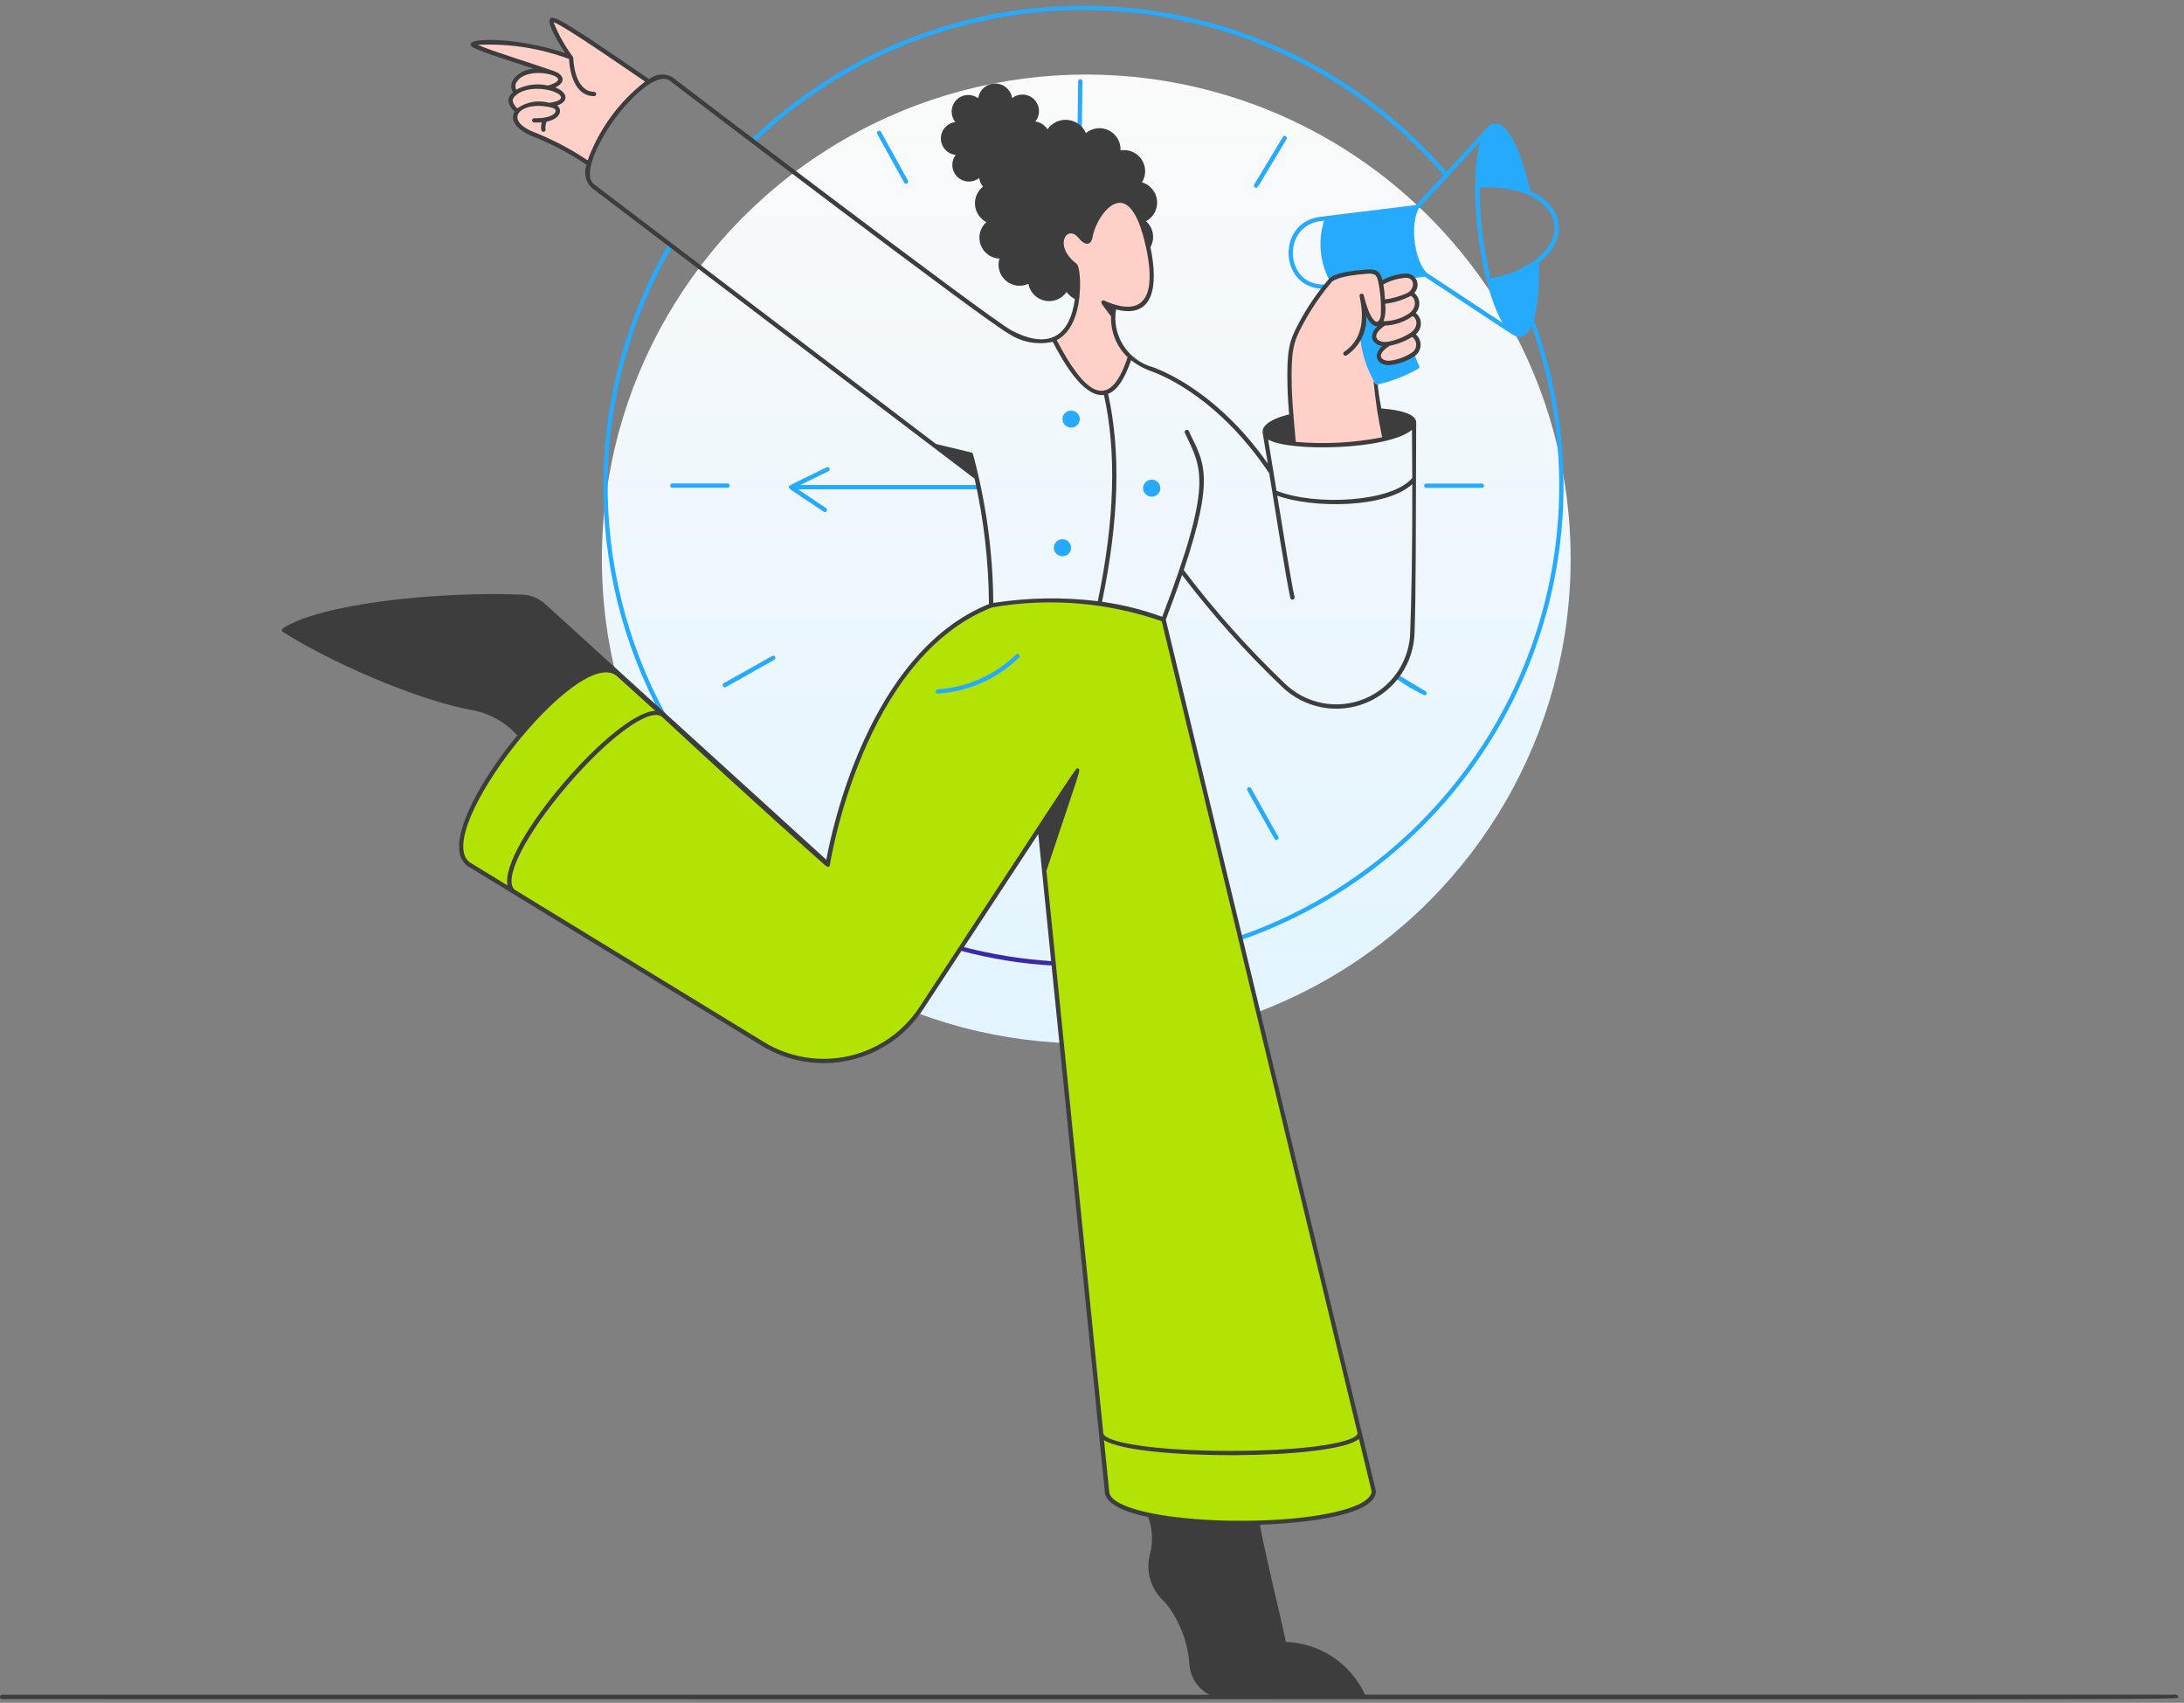 <?xml version="1.0" encoding="UTF-8"?> <svg xmlns="http://www.w3.org/2000/svg" width="381" height="297" viewBox="0 0 381 297" fill="none"><rect x="0" y="0" width="381" height="297" fill="#808080" stroke="none"/> <circle cx="189.5" cy="97.5" r="84.5" fill="url(#paint0_linear_499_76)"></circle> <path d="M188.715 23.885L188.835 14.195C188.836 14.146 188.827 14.097 188.808 14.051C188.79 14.005 188.762 13.964 188.728 13.928C188.693 13.893 188.652 13.865 188.607 13.846C188.561 13.826 188.513 13.816 188.463 13.815C188.364 13.815 188.269 13.854 188.198 13.923C188.127 13.992 188.086 14.086 188.083 14.185L187.963 23.875C187.962 23.975 188 24.071 188.07 24.143C188.139 24.214 188.234 24.255 188.334 24.256C188.434 24.258 188.53 24.219 188.602 24.15C188.673 24.08 188.714 23.985 188.715 23.885V23.885Z" fill="#26AAFD"></path> <path d="M158.051 32.028C158.117 32.028 158.181 32.011 158.237 31.978C158.294 31.945 158.341 31.899 158.374 31.843C158.408 31.786 158.425 31.722 158.426 31.657C158.427 31.591 158.411 31.527 158.379 31.47L153.689 22.99C153.641 22.904 153.56 22.84 153.464 22.813C153.369 22.786 153.267 22.798 153.18 22.846C153.093 22.894 153.029 22.974 153.001 23.069C152.973 23.164 152.984 23.267 153.031 23.354C158.137 32.588 157.735 32.028 158.051 32.028Z" fill="#26AAFD"></path> <path d="M117.259 85.071H126.949C127.045 85.064 127.134 85.022 127.199 84.952C127.264 84.882 127.3 84.79 127.3 84.694C127.3 84.599 127.264 84.507 127.199 84.437C127.134 84.367 127.045 84.324 126.949 84.317H117.259C117.164 84.324 117.075 84.367 117.01 84.437C116.945 84.507 116.909 84.599 116.909 84.694C116.909 84.79 116.945 84.882 117.01 84.952C117.075 85.022 117.164 85.064 117.259 85.071V85.071Z" fill="#26AAFD"></path> <path d="M126.451 119.865C126.651 119.865 126.205 120.065 135.085 115.065C135.172 115.017 135.236 114.935 135.263 114.839C135.29 114.743 135.278 114.64 135.229 114.553C135.18 114.466 135.099 114.402 135.003 114.375C134.907 114.348 134.804 114.361 134.717 114.409L126.267 119.153C126.192 119.193 126.133 119.257 126.098 119.335C126.064 119.413 126.057 119.5 126.078 119.582C126.099 119.664 126.148 119.737 126.215 119.789C126.283 119.84 126.366 119.867 126.451 119.865V119.865Z" fill="#26AAFD"></path> <path d="M222.667 146.5C222.733 146.5 222.797 146.483 222.854 146.45C222.911 146.418 222.959 146.371 222.992 146.314C223.025 146.257 223.043 146.193 223.043 146.127C223.044 146.062 223.027 145.997 222.995 145.94L218.253 137.488C218.204 137.401 218.123 137.337 218.027 137.31C217.931 137.283 217.828 137.295 217.741 137.344C217.654 137.393 217.59 137.474 217.563 137.57C217.536 137.666 217.548 137.769 217.597 137.856C222.757 147.058 222.353 146.5 222.667 146.5Z" fill="#26AAFD"></path> <path d="M248.507 121.279C248.59 121.28 248.67 121.253 248.736 121.204C248.802 121.154 248.85 121.084 248.873 121.005C248.895 120.926 248.891 120.841 248.862 120.764C248.832 120.687 248.777 120.622 248.707 120.579L243.919 117.699C243.877 117.674 243.83 117.657 243.781 117.65C243.732 117.642 243.682 117.645 243.634 117.657C243.586 117.669 243.541 117.69 243.501 117.719C243.461 117.749 243.428 117.786 243.402 117.828C243.377 117.871 243.36 117.918 243.353 117.967C243.345 118.016 243.348 118.065 243.36 118.114C243.372 118.162 243.393 118.207 243.422 118.246C243.452 118.286 243.489 118.32 243.531 118.345C245.106 119.458 246.771 120.44 248.507 121.279V121.279Z" fill="#26AAFD"></path> <path d="M248.813 85.092H258.505C258.605 85.092 258.7 85.052 258.771 84.982C258.841 84.911 258.881 84.816 258.881 84.716C258.881 84.616 258.841 84.52 258.771 84.45C258.7 84.379 258.605 84.34 258.505 84.34H248.813C248.713 84.34 248.618 84.379 248.547 84.45C248.477 84.52 248.437 84.616 248.437 84.716C248.437 84.816 248.477 84.911 248.547 84.982C248.618 85.052 248.713 85.092 248.813 85.092V85.092Z" fill="#26AAFD"></path> <path d="M219.125 32.75C219.431 32.75 219.013 33.286 224.445 24.264C224.494 24.178 224.508 24.077 224.483 23.982C224.459 23.887 224.398 23.805 224.313 23.754C224.229 23.703 224.128 23.688 224.032 23.71C223.937 23.733 223.854 23.793 223.801 23.876L218.801 32.178C218.767 32.235 218.748 32.3 218.748 32.367C218.747 32.434 218.764 32.5 218.797 32.558C218.83 32.616 218.877 32.665 218.935 32.698C218.993 32.732 219.058 32.75 219.125 32.75Z" fill="#26AAFD"></path> <path d="M144.197 81.505C144.287 81.461 144.39 81.455 144.485 81.487C144.579 81.519 144.657 81.588 144.701 81.677C144.745 81.767 144.752 81.871 144.72 81.965C144.687 82.059 144.619 82.137 144.529 82.181L139.615 84.595H170.613C170.713 84.595 170.809 84.635 170.879 84.706C170.95 84.776 170.989 84.872 170.989 84.971C170.989 85.071 170.95 85.167 170.879 85.237C170.809 85.308 170.713 85.347 170.613 85.347H139.233L144.115 88.617C144.156 88.645 144.192 88.68 144.219 88.722C144.246 88.763 144.266 88.809 144.275 88.858C144.285 88.906 144.285 88.956 144.275 89.005C144.265 89.053 144.246 89.099 144.218 89.14C144.191 89.181 144.155 89.217 144.114 89.244C144.073 89.272 144.027 89.291 143.978 89.3C143.93 89.31 143.88 89.31 143.831 89.3C143.782 89.29 143.736 89.271 143.695 89.243C137.295 84.969 137.603 85.257 137.621 84.947C137.639 84.637 137.371 84.843 144.197 81.505Z" fill="#26AAFD"></path> <path d="M252.613 30.296C245.205 21.635 236.107 14.578 225.875 9.557C215.644 4.537 204.495 1.659 193.112 1.099C181.729 0.539 170.351 2.31 159.677 6.303C149.002 10.295 139.255 16.425 131.033 24.317C130.961 24.387 130.919 24.481 130.917 24.581C130.915 24.681 130.952 24.777 131.021 24.849C131.09 24.922 131.185 24.963 131.285 24.966C131.385 24.968 131.481 24.93 131.553 24.861C139.701 17.04 149.36 10.964 159.939 7.008C170.518 3.051 181.793 1.296 193.074 1.85C204.355 2.405 215.404 5.258 225.544 10.233C235.683 15.209 244.7 22.202 252.041 30.785C252.106 30.861 252.199 30.908 252.298 30.916C252.398 30.924 252.496 30.892 252.572 30.826C252.648 30.762 252.695 30.669 252.703 30.57C252.71 30.47 252.678 30.371 252.613 30.296V30.296Z" fill="#26AAFD"></path> <path d="M216.507 163.954C227.035 160.278 236.725 154.54 245.01 147.076C253.296 139.612 260.01 130.572 264.761 120.483C269.513 110.395 272.206 99.46 272.682 88.319C273.159 77.178 271.411 66.053 267.539 55.596C267.501 55.507 267.431 55.436 267.342 55.398C267.253 55.36 267.153 55.357 267.062 55.391C266.972 55.425 266.898 55.492 266.855 55.579C266.813 55.666 266.806 55.766 266.835 55.858C270.673 66.222 272.406 77.246 271.934 88.288C271.462 99.329 268.793 110.166 264.084 120.164C259.376 130.162 252.721 139.122 244.51 146.519C236.299 153.915 226.695 159.601 216.261 163.244C216.171 163.279 216.098 163.348 216.057 163.436C216.016 163.525 216.011 163.625 216.043 163.717C216.075 163.809 216.141 163.885 216.227 163.929C216.314 163.973 216.414 163.982 216.507 163.954Z" fill="#26AAFD"></path> <path d="M183.801 168.415C183.851 168.417 183.9 168.408 183.946 168.391C183.992 168.373 184.034 168.347 184.07 168.313C184.106 168.279 184.135 168.238 184.155 168.193C184.176 168.148 184.187 168.1 184.188 168.05C184.19 168.001 184.181 167.952 184.164 167.906C184.146 167.859 184.12 167.817 184.086 167.781C184.052 167.745 184.011 167.716 183.966 167.696C183.921 167.676 183.873 167.665 183.823 167.663C178.367 167.331 172.958 166.46 167.673 165.063C167.577 165.037 167.474 165.05 167.387 165.099C167.3 165.149 167.236 165.231 167.209 165.327C167.183 165.424 167.196 165.527 167.245 165.614C167.295 165.701 167.377 165.765 167.473 165.791C172.81 167.231 178.282 168.111 183.801 168.415V168.415Z" fill="#3B29AB"></path> <path d="M116.137 124.63C109.297 112.059 105.811 97.939 106.014 83.629C106.217 69.32 110.102 55.303 117.295 42.932C117.346 42.846 117.36 42.743 117.334 42.646C117.309 42.55 117.246 42.467 117.16 42.417C117.074 42.366 116.971 42.352 116.875 42.377C116.778 42.403 116.696 42.465 116.645 42.552C109.387 55.036 105.467 69.179 105.262 83.618C105.058 98.057 108.576 112.305 115.477 124.99C115.526 125.075 115.607 125.137 115.701 125.164C115.796 125.191 115.897 125.179 115.983 125.132C116.069 125.085 116.134 125.006 116.162 124.912C116.191 124.818 116.182 124.717 116.137 124.63V124.63Z" fill="#26AAFD"></path> <path d="M82.599 7.899C85.325 9.235 93.093 11.499 96.399 12.711C91.999 11.311 88.287 13.977 89.973 16.165C88.511 17.221 89.057 18.439 90.293 19.393C90.148 19.547 90.037 19.729 89.968 19.929C89.899 20.129 89.874 20.341 89.893 20.551C90.259 23.541 94.751 23.047 102.767 28.587C104.69 22.842 108.347 17.834 113.235 14.253C108.863 11.293 96.715 2.771 96.273 3.481C95.763 4.303 98.973 9.131 99.553 9.997C90.123 6.551 81.213 7.219 82.599 7.899Z" fill="#FFD0C7"></path> <path d="M241.467 56.397C241.22 56.383 240.976 56.336 240.741 56.259C241.717 55.295 241.163 50.659 240.903 49.411C241.739 48.935 244.575 47.633 245.975 48.191C246.234 48.33 246.454 48.532 246.613 48.779C246.771 49.027 246.864 49.311 246.882 49.604C246.899 49.897 246.841 50.19 246.714 50.455C246.586 50.719 246.392 50.947 246.151 51.115C246.447 51.302 246.695 51.556 246.874 51.857C247.053 52.158 247.158 52.497 247.18 52.846C247.202 53.196 247.141 53.545 247.001 53.867C246.861 54.188 246.648 54.471 246.377 54.693C247.817 55.233 247.843 57.233 246.347 58.317C246.666 58.492 246.933 58.748 247.121 59.06C247.309 59.371 247.411 59.727 247.416 60.091C247.421 60.455 247.33 60.814 247.151 61.13C246.973 61.447 246.713 61.711 246.399 61.895C245.305 62.592 244.08 63.056 242.799 63.259C240.701 63.591 239.249 61.781 242.199 59.971C239.987 60.323 238.335 58.451 241.467 56.397Z" fill="#FFD0C7"></path> <path d="M241.543 76.557C236.33 77.617 230.99 77.905 225.693 77.413C225.515 74.729 225.039 70.613 224.965 67.353C224.821 61.089 225.265 59.541 226.881 56.539C228.374 53.736 230.185 51.113 232.277 48.723C234.164 47.838 236.221 47.376 238.305 47.367C240.349 47.167 240.597 47.967 240.905 49.405C241.22 51.201 241.345 53.025 241.277 54.847C241.205 56.703 239.249 58.415 237.527 51.581C238.055 53.596 238.075 55.711 237.585 57.735C237.703 60.755 238.535 63.704 240.013 66.339C239.737 67.855 241.305 74.429 241.543 76.557Z" fill="#FFD0C7"></path> <path d="M237.679 57.378C238.062 55.461 238.01 53.482 237.525 51.588C238.751 56.43 240.039 56.958 240.741 56.26C240.995 56.341 241.257 56.389 241.523 56.402C238.209 58.52 240.029 60.402 242.323 59.95C239.197 61.786 240.667 63.596 242.795 63.26C243.949 63.077 245.06 62.684 246.071 62.1C246.071 62.068 246.051 62.036 246.043 62.002C246.015 61.906 246.026 61.803 246.074 61.716C246.122 61.628 246.203 61.563 246.298 61.535C246.394 61.507 246.497 61.518 246.585 61.566C246.672 61.614 246.737 61.694 246.765 61.79C247.325 63.718 247.901 63.95 247.449 64.276C245.205 65.569 242.777 66.513 240.249 67.076C240.188 67.076 240.128 67.061 240.074 67.032C240.02 67.004 239.974 66.962 239.939 66.912C238.277 64.142 237.339 60.998 237.213 57.77C237.208 57.711 237.218 57.651 237.241 57.596C237.264 57.541 237.3 57.492 237.345 57.454C237.391 57.416 237.445 57.389 237.503 57.375C237.561 57.362 237.622 57.363 237.679 57.378V57.378Z" fill="#26AAFD"></path> <path d="M230.353 37.809L247.013 35.764L259.233 22.465C259.392 22.227 259.599 22.023 259.839 21.867C260.08 21.711 260.35 21.605 260.633 21.558C263.325 21.23 265.633 27.372 266.933 33.3C272.945 36.008 273.661 41.737 268.471 45.825C268.571 49.288 268.427 58.755 264.995 58.755C264.231 58.755 265.263 59.285 248.545 48.255L246.013 48.566C245.951 48.572 245.889 48.563 245.831 48.541C245.633 48.465 245.421 48.432 245.209 48.446C243.749 48.536 242.333 48.98 241.081 49.737C241.028 49.768 240.969 49.785 240.908 49.787C240.847 49.789 240.787 49.776 240.732 49.749C240.677 49.723 240.629 49.683 240.593 49.634C240.557 49.585 240.534 49.528 240.525 49.468C240.265 48.142 240.077 47.578 238.325 47.748C236.314 47.779 234.329 48.214 232.489 49.028C232.447 49.06 232.399 49.083 232.347 49.096C232.295 49.108 232.241 49.109 232.189 49.099C232.137 49.089 232.087 49.068 232.044 49.038C232 49.007 231.964 48.967 231.937 48.922C231.093 47.333 230.573 45.593 230.41 43.801C230.246 42.01 230.442 40.204 230.985 38.489L230.429 38.557C223.429 39.417 224.195 49.941 231.069 49.609C231.169 49.607 231.266 49.643 231.338 49.712C231.411 49.78 231.453 49.875 231.456 49.974C231.459 50.074 231.422 50.171 231.354 50.244C231.285 50.316 231.191 50.359 231.091 50.361C223.177 50.566 222.491 38.773 230.353 37.809ZM271.165 39.139C270.657 35.004 264.833 32.169 258.101 32.739C258.122 38.059 258.771 43.357 260.035 48.523C266.705 47.435 271.673 43.276 271.165 39.139ZM248.887 47.574L262.131 56.312C258.013 49.324 256.091 31.953 258.213 24.692C247.013 36.892 247.535 36.279 247.429 36.492C245.979 39.355 246.747 45.422 248.887 47.574Z" fill="#26AAFD"></path> <path d="M187.917 51.908C188.239 50.036 188.123 48.115 187.577 46.296C182.935 42.75 186.073 38.484 188.355 41.16C189.441 42.436 189.975 42.36 190.185 41.516C190.949 36.764 196.985 29.396 200.037 41.938C200.017 42.138 204.727 58.214 192.485 52.762L194.205 55.068C194.137 56.398 194.365 57.727 194.874 58.958C195.382 60.189 196.158 61.291 197.145 62.186C194.123 71.602 189.681 70.518 183.833 59.142C186.475 58.022 187.567 54.832 187.917 51.908Z" fill="#FFD0C7"></path> <path d="M81.701 150.685L132.993 182.021C137.526 184.79 142.957 185.688 148.14 184.525C153.322 183.363 157.85 180.231 160.765 175.791L187.951 134.405L182.161 151.839L193.111 260.053C193.111 267.471 239.655 267.453 239.655 260.053L202.983 108.053C193.339 104.663 182.984 103.813 172.915 105.585C149.893 114.585 144.417 150.679 144.417 150.679L107.787 117.551C100.659 111.947 74.571 145.067 81.701 150.685Z" fill="#B2E305"></path> <path d="M183.839 95.398C183.811 95.793 183.94 96.184 184.198 96.486C184.455 96.787 184.821 96.975 185.216 97.01C185.61 97.045 186.003 96.923 186.309 96.671C186.615 96.418 186.81 96.056 186.851 95.662C186.879 95.266 186.75 94.876 186.493 94.574C186.236 94.273 185.87 94.084 185.475 94.05C185.08 94.015 184.687 94.137 184.381 94.389C184.075 94.641 183.881 95.004 183.839 95.398V95.398Z" fill="#26AAFD"></path> <path d="M199.413 85.014C199.385 85.41 199.514 85.8 199.772 86.102C200.029 86.403 200.395 86.592 200.789 86.626C201.184 86.661 201.577 86.539 201.883 86.287C202.189 86.035 202.384 85.672 202.425 85.278C202.453 84.883 202.324 84.492 202.067 84.191C201.809 83.889 201.444 83.701 201.049 83.666C200.654 83.631 200.261 83.753 199.955 84.005C199.649 84.257 199.455 84.62 199.413 85.014V85.014Z" fill="#26AAFD"></path> <path d="M185.351 72.961C185.323 73.357 185.452 73.748 185.71 74.049C185.967 74.351 186.333 74.539 186.727 74.573C187.122 74.608 187.515 74.486 187.821 74.234C188.127 73.982 188.322 73.62 188.363 73.225C188.391 72.83 188.262 72.439 188.005 72.138C187.747 71.836 187.382 71.648 186.987 71.613C186.592 71.579 186.199 71.701 185.893 71.953C185.587 72.205 185.393 72.567 185.351 72.961V72.961Z" fill="#26AAFD"></path> <path d="M163.613 120.972H163.647C168.956 120.629 173.967 118.401 177.779 114.69C177.85 114.62 177.891 114.525 177.891 114.425C177.892 114.325 177.853 114.229 177.783 114.158C177.713 114.087 177.618 114.047 177.518 114.046C177.418 114.045 177.322 114.084 177.251 114.154C173.563 117.74 168.715 119.892 163.581 120.222C163.486 120.232 163.398 120.278 163.335 120.35C163.272 120.423 163.24 120.516 163.244 120.612C163.248 120.708 163.288 120.799 163.357 120.865C163.426 120.932 163.517 120.97 163.613 120.972V120.972Z" fill="#26AAFD"></path> <path d="M0.337 295.592H210.991C210.033 295.099 209.213 294.374 208.605 293.484C207.998 292.594 207.623 291.566 207.513 290.494C207.283 286.716 205.963 283.085 203.713 280.042C203.491 279.776 203.257 279.514 203.025 279.252C201.88 278.217 201.051 276.878 200.634 275.392C200.217 273.905 200.23 272.331 200.671 270.852C201.162 268.775 201.038 266.601 200.315 264.594C195.985 263.684 192.753 262.252 192.727 260.078L181.127 145.458L161.069 175.994C158.115 180.531 153.505 183.734 148.222 184.921C142.939 186.107 137.402 185.182 132.791 182.344L81.457 150.98C81.064 150.652 80.742 150.246 80.513 149.788C80.284 149.33 80.152 148.829 80.125 148.318C79.623 143.48 84.811 134.808 90.245 128.25L89.121 127.138C87.148 125.403 84.734 124.249 82.145 123.802C75.007 122.602 60.077 116.924 49.345 110.218C49.123 110.08 49.043 109.762 49.523 109.468C56.497 105.202 76.423 103.154 91.059 103.704C92.57 103.757 94.012 104.346 95.127 105.366L144.153 149.948C145.061 144.948 151.505 113.844 172.521 105.348C172.476 97.989 171.635 90.657 170.013 83.48L103.195 32.736C102.675 32.229 102.316 31.581 102.162 30.872C102.009 30.163 102.067 29.424 102.331 28.748C99.232 26.653 95.906 24.916 92.415 23.57C90.577 22.736 88.749 21.17 89.793 19.458C88.593 18.356 88.247 17.176 89.471 16.08C89.268 15.726 89.171 15.321 89.192 14.913C89.213 14.506 89.351 14.113 89.589 13.782C90.017 13.249 90.554 12.814 91.164 12.506C91.774 12.198 92.443 12.025 93.125 11.998C82.623 8.578 81.839 8.262 82.125 7.582C82.557 6.572 90.585 6.582 98.615 9.268C97.789 8.01 94.789 3.39 96.253 3.078C97.453 2.824 106.605 9.306 113.241 13.804C113.8 13.354 114.48 13.08 115.194 13.015C115.909 12.95 116.626 13.098 117.257 13.44C117.809 13.862 172.437 55.504 176.489 57.64C182.877 60.992 186.609 58.768 187.517 52.15C186.935 51.874 186.435 51.45 186.067 50.922C185.655 51.523 185.073 51.989 184.395 52.26C183.718 52.53 182.975 52.594 182.262 52.442C181.548 52.29 180.896 51.93 180.387 51.407C179.879 50.883 179.537 50.221 179.405 49.504C178.762 49.8 178.048 49.904 177.347 49.804C176.646 49.704 175.989 49.403 175.456 48.938C174.922 48.473 174.534 47.864 174.338 47.184C174.143 46.503 174.148 45.781 174.353 45.104C173.628 45.073 172.928 44.827 172.343 44.398C171.758 43.968 171.314 43.374 171.068 42.691C170.823 42.008 170.786 41.267 170.963 40.563C171.139 39.859 171.522 39.223 172.061 38.738C171.516 38.45 171.051 38.031 170.708 37.518C170.365 37.005 170.156 36.415 170.098 35.801C170.041 35.188 170.137 34.569 170.378 34.002C170.62 33.434 170.999 32.936 171.481 32.552C171.119 32.122 170.889 31.596 170.821 31.038C170.269 31.474 169.577 31.694 168.874 31.657C168.171 31.619 167.506 31.327 167.003 30.834C166.501 30.342 166.195 29.683 166.143 28.981C166.092 28.279 166.298 27.582 166.723 27.022C166.018 26.948 165.365 26.617 164.888 26.093C164.411 25.569 164.143 24.887 164.136 24.178C164.129 23.47 164.382 22.783 164.849 22.249C165.315 21.715 165.962 21.372 166.665 21.284C166.221 20.736 165.992 20.045 166.021 19.34C166.051 18.635 166.337 17.966 166.826 17.457C167.315 16.949 167.973 16.636 168.676 16.579C169.379 16.521 170.078 16.723 170.643 17.146C170.746 16.434 171.101 15.783 171.643 15.311C172.185 14.839 172.878 14.578 173.597 14.574C174.316 14.57 175.012 14.825 175.559 15.291C176.106 15.758 176.467 16.405 176.577 17.116C177.135 16.676 177.836 16.457 178.545 16.501C179.254 16.545 179.922 16.849 180.421 17.355C180.92 17.861 181.215 18.533 181.25 19.242C181.285 19.952 181.057 20.649 180.609 21.202C181.041 21.253 181.455 21.401 181.822 21.634C182.189 21.867 182.498 22.18 182.727 22.55C183.121 21.987 183.656 21.54 184.28 21.252C184.903 20.965 185.592 20.849 186.275 20.916C186.958 20.983 187.611 21.23 188.167 21.632C188.723 22.035 189.162 22.578 189.439 23.206C189.99 22.749 190.662 22.462 191.374 22.381C192.085 22.299 192.804 22.427 193.444 22.748C194.084 23.069 194.617 23.569 194.977 24.188C195.337 24.806 195.51 25.517 195.473 26.232C196.172 26.11 196.891 26.194 197.543 26.473C198.195 26.751 198.753 27.213 199.148 27.802C199.544 28.39 199.76 29.081 199.772 29.79C199.784 30.499 199.589 31.196 199.213 31.798C199.915 32.003 200.539 32.413 201.008 32.974C201.476 33.535 201.767 34.223 201.844 34.95C201.921 35.677 201.78 36.41 201.439 37.057C201.098 37.703 200.572 38.234 199.929 38.582C200.555 39.135 200.972 39.887 201.111 40.711C201.25 41.535 201.103 42.381 200.693 43.11C202.093 49.792 201.323 55.682 194.693 53.968C194.324 56.147 194.779 58.386 195.969 60.249C197.159 62.112 198.999 63.466 201.131 64.048C203.767 65 212.773 68.96 221.169 80.847C220.333 75.722 220.249 75.542 220.257 75.342C220.189 73.942 222.457 72.828 224.885 72.286C224.755 70.686 224.641 68.964 224.603 67.374C224.459 61.162 224.865 59.538 226.563 56.374C228.045 53.578 229.838 50.958 231.907 48.564C233.077 47.52 235.765 47.254 238.137 47.026C240.245 46.826 240.789 47.402 241.171 48.856C242.416 48.185 243.792 47.793 245.203 47.706C245.604 47.681 246.003 47.779 246.347 47.987C246.69 48.195 246.963 48.502 247.127 48.868C247.292 49.235 247.342 49.642 247.269 50.037C247.196 50.432 247.005 50.796 246.721 51.08C246.973 51.29 247.18 51.55 247.33 51.842C247.481 52.134 247.571 52.453 247.595 52.781C247.62 53.108 247.579 53.438 247.474 53.749C247.369 54.06 247.203 54.347 246.985 54.594C247.263 54.816 247.486 55.098 247.64 55.419C247.794 55.74 247.874 56.091 247.874 56.447C247.874 56.802 247.794 57.153 247.64 57.474C247.486 57.795 247.263 58.077 246.985 58.3C247.278 58.551 247.505 58.869 247.65 59.227C247.794 59.584 247.851 59.971 247.815 60.355C247.78 60.739 247.653 61.109 247.445 61.434C247.237 61.759 246.955 62.03 246.621 62.224C245.323 63.062 243.837 63.566 242.297 63.69C240.275 63.69 239.311 61.96 241.127 60.362C239.343 60.076 238.637 58.472 240.299 56.894C239.601 56.954 238.941 56.354 238.335 55.094C238.416 56.439 238.143 57.783 237.545 58.991C236.946 60.199 236.043 61.23 234.923 61.982C234.882 62.009 234.836 62.029 234.788 62.039C234.739 62.048 234.689 62.049 234.641 62.039C234.592 62.03 234.546 62.011 234.505 61.984C234.463 61.957 234.428 61.922 234.4 61.881C234.372 61.84 234.353 61.794 234.343 61.745C234.333 61.697 234.333 61.647 234.342 61.598C234.352 61.55 234.371 61.503 234.398 61.462C234.425 61.421 234.46 61.385 234.501 61.358C237.301 59.46 238.181 56.292 237.177 51.674C237.156 51.577 237.173 51.476 237.226 51.392C237.279 51.309 237.362 51.249 237.458 51.226C237.555 51.204 237.656 51.22 237.74 51.271C237.825 51.323 237.885 51.406 237.909 51.502C239.059 56.124 240.107 56.142 240.213 56.124C240.543 56.09 240.865 55.474 240.887 54.832C240.98 52.834 240.809 50.833 240.379 48.88C240.133 48.024 239.931 47.586 238.331 47.74C233.787 48.18 232.907 48.64 232.385 49.106C230.386 51.447 228.652 54.002 227.213 56.724C225.679 59.584 225.195 61.04 225.341 67.35C225.419 70.712 225.921 75.376 226.047 77.074C231.086 77.511 236.161 77.242 241.125 76.274C240.42 73.029 239.917 69.744 239.619 66.438C239.719 66.602 239.819 66.762 239.931 66.92C239.972 66.979 240.028 67.026 240.095 67.054C240.161 67.082 240.234 67.09 240.305 67.078C240.505 67.042 240.073 66.422 240.969 71.24C245.029 71.57 247.063 72.4 247.057 73.714C246.983 93.044 247.013 103.624 246.775 110.202C246.729 112.862 245.905 115.451 244.407 117.649C242.908 119.848 240.8 121.561 238.341 122.577C235.882 123.593 233.179 123.868 230.566 123.368C227.952 122.868 225.542 121.615 223.631 119.764C217.32 113.739 211.496 107.225 206.213 100.282C205.381 102.706 204.429 105.326 203.375 108.082C203.423 108.282 240.053 260.246 240.033 260.046C240.033 264.846 224.633 265.786 219.793 265.936C220.707 271.116 223.453 282.148 224.323 286.376C227.253 286.481 230.096 287.398 232.535 289.024C234.974 290.651 236.913 292.923 238.135 295.588H379.583C379.683 295.588 379.779 295.627 379.849 295.698C379.92 295.768 379.959 295.864 379.959 295.964C379.959 296.548 396.831 296.34 0.337 296.34C0.245 296.33 0.159 296.286 0.097 296.217C0.034 296.148 -6.10352e-05 296.059 -6.10352e-05 295.966C-6.10352e-05 295.873 0.034 295.783 0.097 295.714C0.159 295.645 0.245 295.601 0.337 295.592V295.592ZM245.213 48.446C243.846 48.535 242.516 48.932 241.323 49.608C241.474 50.473 241.571 51.348 241.613 52.226C242.884 52.056 244.125 51.709 245.299 51.196C246.917 50.548 246.899 48.384 245.213 48.446ZM246.133 51.592C244.736 52.329 243.214 52.799 241.645 52.98C241.787 53.998 241.691 55.036 241.363 56.012C242.923 56.022 244.45 55.569 245.751 54.71C247.115 53.786 247.111 52.168 246.137 51.592H246.133ZM240.933 62.278C241.107 62.762 241.881 63.024 242.733 62.878C243.965 62.685 245.144 62.239 246.195 61.57C246.443 61.436 246.653 61.241 246.803 61.003C246.954 60.765 247.041 60.493 247.056 60.212C247.071 59.931 247.014 59.65 246.889 59.398C246.765 59.145 246.577 58.929 246.345 58.77C245.152 59.508 243.836 60.027 242.459 60.3C241.105 61.124 240.781 61.854 240.933 62.278ZM240.133 58.928C240.359 59.492 241.265 59.772 242.241 59.58C243.613 59.317 244.922 58.792 246.095 58.034C247.367 57.138 247.369 55.634 246.429 55.138C245.022 56.147 243.348 56.72 241.617 56.786C240.461 57.552 239.907 58.348 240.139 58.924L240.133 58.928ZM107.533 117.848C100.781 112.57 75.257 145.07 81.911 150.382L88.545 154.434C87.113 147.542 107.105 124.234 114.321 123.986L107.533 117.848ZM89.439 17.648C89.583 18.133 89.867 18.565 90.255 18.89C91.049 18.327 91.959 17.949 92.918 17.783C93.876 17.617 94.86 17.667 95.797 17.93C101.575 17.172 93.811 13.91 90.233 16.424C90.059 16.618 89.367 17.002 89.453 17.64L89.439 17.648ZM90.191 14.208C90.04 14.412 89.949 14.653 89.927 14.906C89.904 15.159 89.952 15.412 90.065 15.64C91.751 14.751 93.698 14.494 95.557 14.914C96.985 14.538 97.373 14.076 97.373 13.858C97.391 12.858 91.827 11.776 90.213 14.2L90.191 14.208ZM96.573 3.88C97.393 5.961 98.482 7.926 99.813 9.724C99.919 9.833 99.989 9.973 100.013 10.124C100.013 10.182 100.109 15.924 103.633 16.022C103.733 16.022 103.829 16.061 103.899 16.132C103.97 16.202 104.009 16.298 104.009 16.398C104.009 16.497 103.97 16.593 103.899 16.663C103.829 16.734 103.733 16.774 103.633 16.774C99.711 16.722 99.313 11.312 99.275 10.29C94.194 8.393 88.778 7.555 83.361 7.826C86.049 8.994 90.949 10.426 96.535 12.358C98.689 13.1 98.575 14.486 96.873 15.252C99.013 16.052 99.351 17.708 97.199 18.394C98.129 19.088 97.875 20.694 95.369 21.21C95.178 21.635 95.109 22.105 95.169 22.568C95.182 22.666 95.155 22.766 95.094 22.845C95.033 22.924 94.943 22.976 94.844 22.989C94.745 23.001 94.645 22.974 94.566 22.913C94.487 22.852 94.436 22.762 94.423 22.664C94.371 22.22 94.398 21.77 94.505 21.336C94.066 21.372 93.626 21.383 93.185 21.368C93.136 21.366 93.087 21.355 93.042 21.334C92.997 21.314 92.957 21.285 92.923 21.249C92.889 21.213 92.863 21.171 92.845 21.124C92.828 21.078 92.82 21.029 92.821 20.98C92.826 20.881 92.87 20.787 92.942 20.72C93.014 20.652 93.11 20.614 93.209 20.616C96.723 20.726 97.677 19.188 96.379 18.816C91.379 17.416 87.543 20.52 92.721 22.872C96.163 24.206 99.45 25.912 102.521 27.96C104.502 22.532 107.972 17.772 112.535 14.228C109.961 12.49 98.613 4.594 96.587 3.872L96.573 3.88ZM183.653 59.614C182.375 59.902 181.052 59.934 179.76 59.709C178.469 59.483 177.236 59.003 176.131 58.298C172.013 56.142 119.045 15.756 116.799 14.044C114.813 12.6 110.349 16.478 107.159 20.862C103.969 25.246 101.651 30.688 103.639 32.134L163.289 77.434L169.469 78.926C169.534 78.944 169.593 78.979 169.641 79.027C169.688 79.075 169.722 79.134 169.739 79.2C172.03 87.664 173.22 96.389 173.279 105.158C179.316 104.217 185.453 104.115 191.517 104.854C194.455 90.642 194.803 78.868 192.587 68.888C188.937 69.344 185.361 62.896 183.653 59.614ZM193.827 55.188C192.945 54.004 192.485 53.42 192.271 53.094C191.953 52.61 192.251 52.324 192.589 52.4C193.282 52.727 194.001 52.995 194.739 53.2C200.607 54.8 201.379 49.76 199.921 43.13C199.341 40.488 197.979 35.272 195.265 35.376C193.195 35.458 190.997 38.834 190.555 41.576C190.551 41.606 190.542 41.636 190.531 41.666C190.473 41.846 190.297 42.402 189.793 42.502C189.319 42.596 188.793 42.27 188.067 41.406C186.133 39.132 183.687 42.852 187.803 46.006C188.329 46.406 188.459 48.718 188.417 50.196L188.291 51.956C187.977 54.584 187.033 57.944 184.347 59.326C189.147 68.542 193.479 72.126 196.713 62.306C195.757 61.39 195.006 60.282 194.508 59.056C194.011 57.829 193.779 56.511 193.827 55.188ZM246.315 74.966C242.169 78.496 224.915 78.848 221.227 76.664C221.685 79.368 222.269 82.994 222.689 85.596C229.489 88.29 242.889 87.586 246.371 83.354C246.359 80.764 246.341 77.974 246.315 74.966ZM206.701 75.506C206.659 75.415 206.654 75.311 206.688 75.218C206.722 75.124 206.792 75.047 206.882 75.005C206.973 74.962 207.076 74.957 207.17 74.991C207.264 75.025 207.341 75.095 207.383 75.186C209.873 80.484 212.147 82.628 206.505 99.424C211.846 106.486 217.747 113.108 224.151 119.224C225.959 120.973 228.238 122.155 230.709 122.625C233.18 123.095 235.734 122.832 238.058 121.869C240.381 120.905 242.372 119.284 243.786 117.203C245.199 115.123 245.973 112.674 246.013 110.16C246.199 104.93 246.413 97.16 246.365 84.442C241.729 88.706 228.979 88.672 222.817 86.452C223.957 93.504 225.233 101.392 225.833 104.132C225.855 104.229 225.837 104.331 225.783 104.415C225.729 104.5 225.644 104.559 225.546 104.581C225.449 104.602 225.346 104.584 225.262 104.53C225.178 104.476 225.119 104.391 225.097 104.294C224.357 100.918 222.469 89.014 221.429 82.574C212.911 69.856 203.527 65.718 200.851 64.752C199.576 64.308 198.383 63.658 197.317 62.83C196.185 66.154 194.865 68.088 193.305 68.7C195.549 78.78 195.207 90.648 192.255 104.956C195.837 105.461 199.355 106.341 202.753 107.58C211.725 84.028 209.655 81.768 206.701 75.506V75.506ZM202.663 108.344C193.157 105.041 182.965 104.215 173.051 105.944C150.499 114.754 144.851 150.386 144.789 150.744C144.743 151.06 144.611 151.51 143.907 150.884C142.293 149.452 132.651 140.956 115.549 125.084C113.521 123.204 106.311 128.42 98.985 136.98C91.659 145.54 87.713 153.346 89.785 155.18L133.197 181.702C137.64 184.441 142.978 185.334 148.071 184.191C153.164 183.049 157.608 179.96 160.455 175.586C189.387 131.554 187.611 133.896 188.077 134.05C188.611 134.228 188.539 133.85 182.551 151.882L192.473 250.024C192.801 251.53 201.043 253.056 214.649 253.056C228.439 253.056 236.719 251.49 236.835 249.964L202.663 108.344ZM239.277 260.088L237.077 250.952C232.839 254.662 198.175 254.772 192.595 251.174L193.489 260.044C193.489 262.74 201.031 264.044 203.715 264.424C207.921 264.989 212.16 265.262 216.403 265.242C229.391 265.268 239.197 263.028 239.277 260.088Z" fill="#3D3D3D"></path> <defs> <linearGradient id="paint0_linear_499_76" x1="189.5" y1="13" x2="189.5" y2="182" gradientUnits="userSpaceOnUse"> <stop stop-color="#FAFAFA"></stop> <stop offset="1" stop-color="#E2F4FF"></stop> </linearGradient> </defs> </svg> 